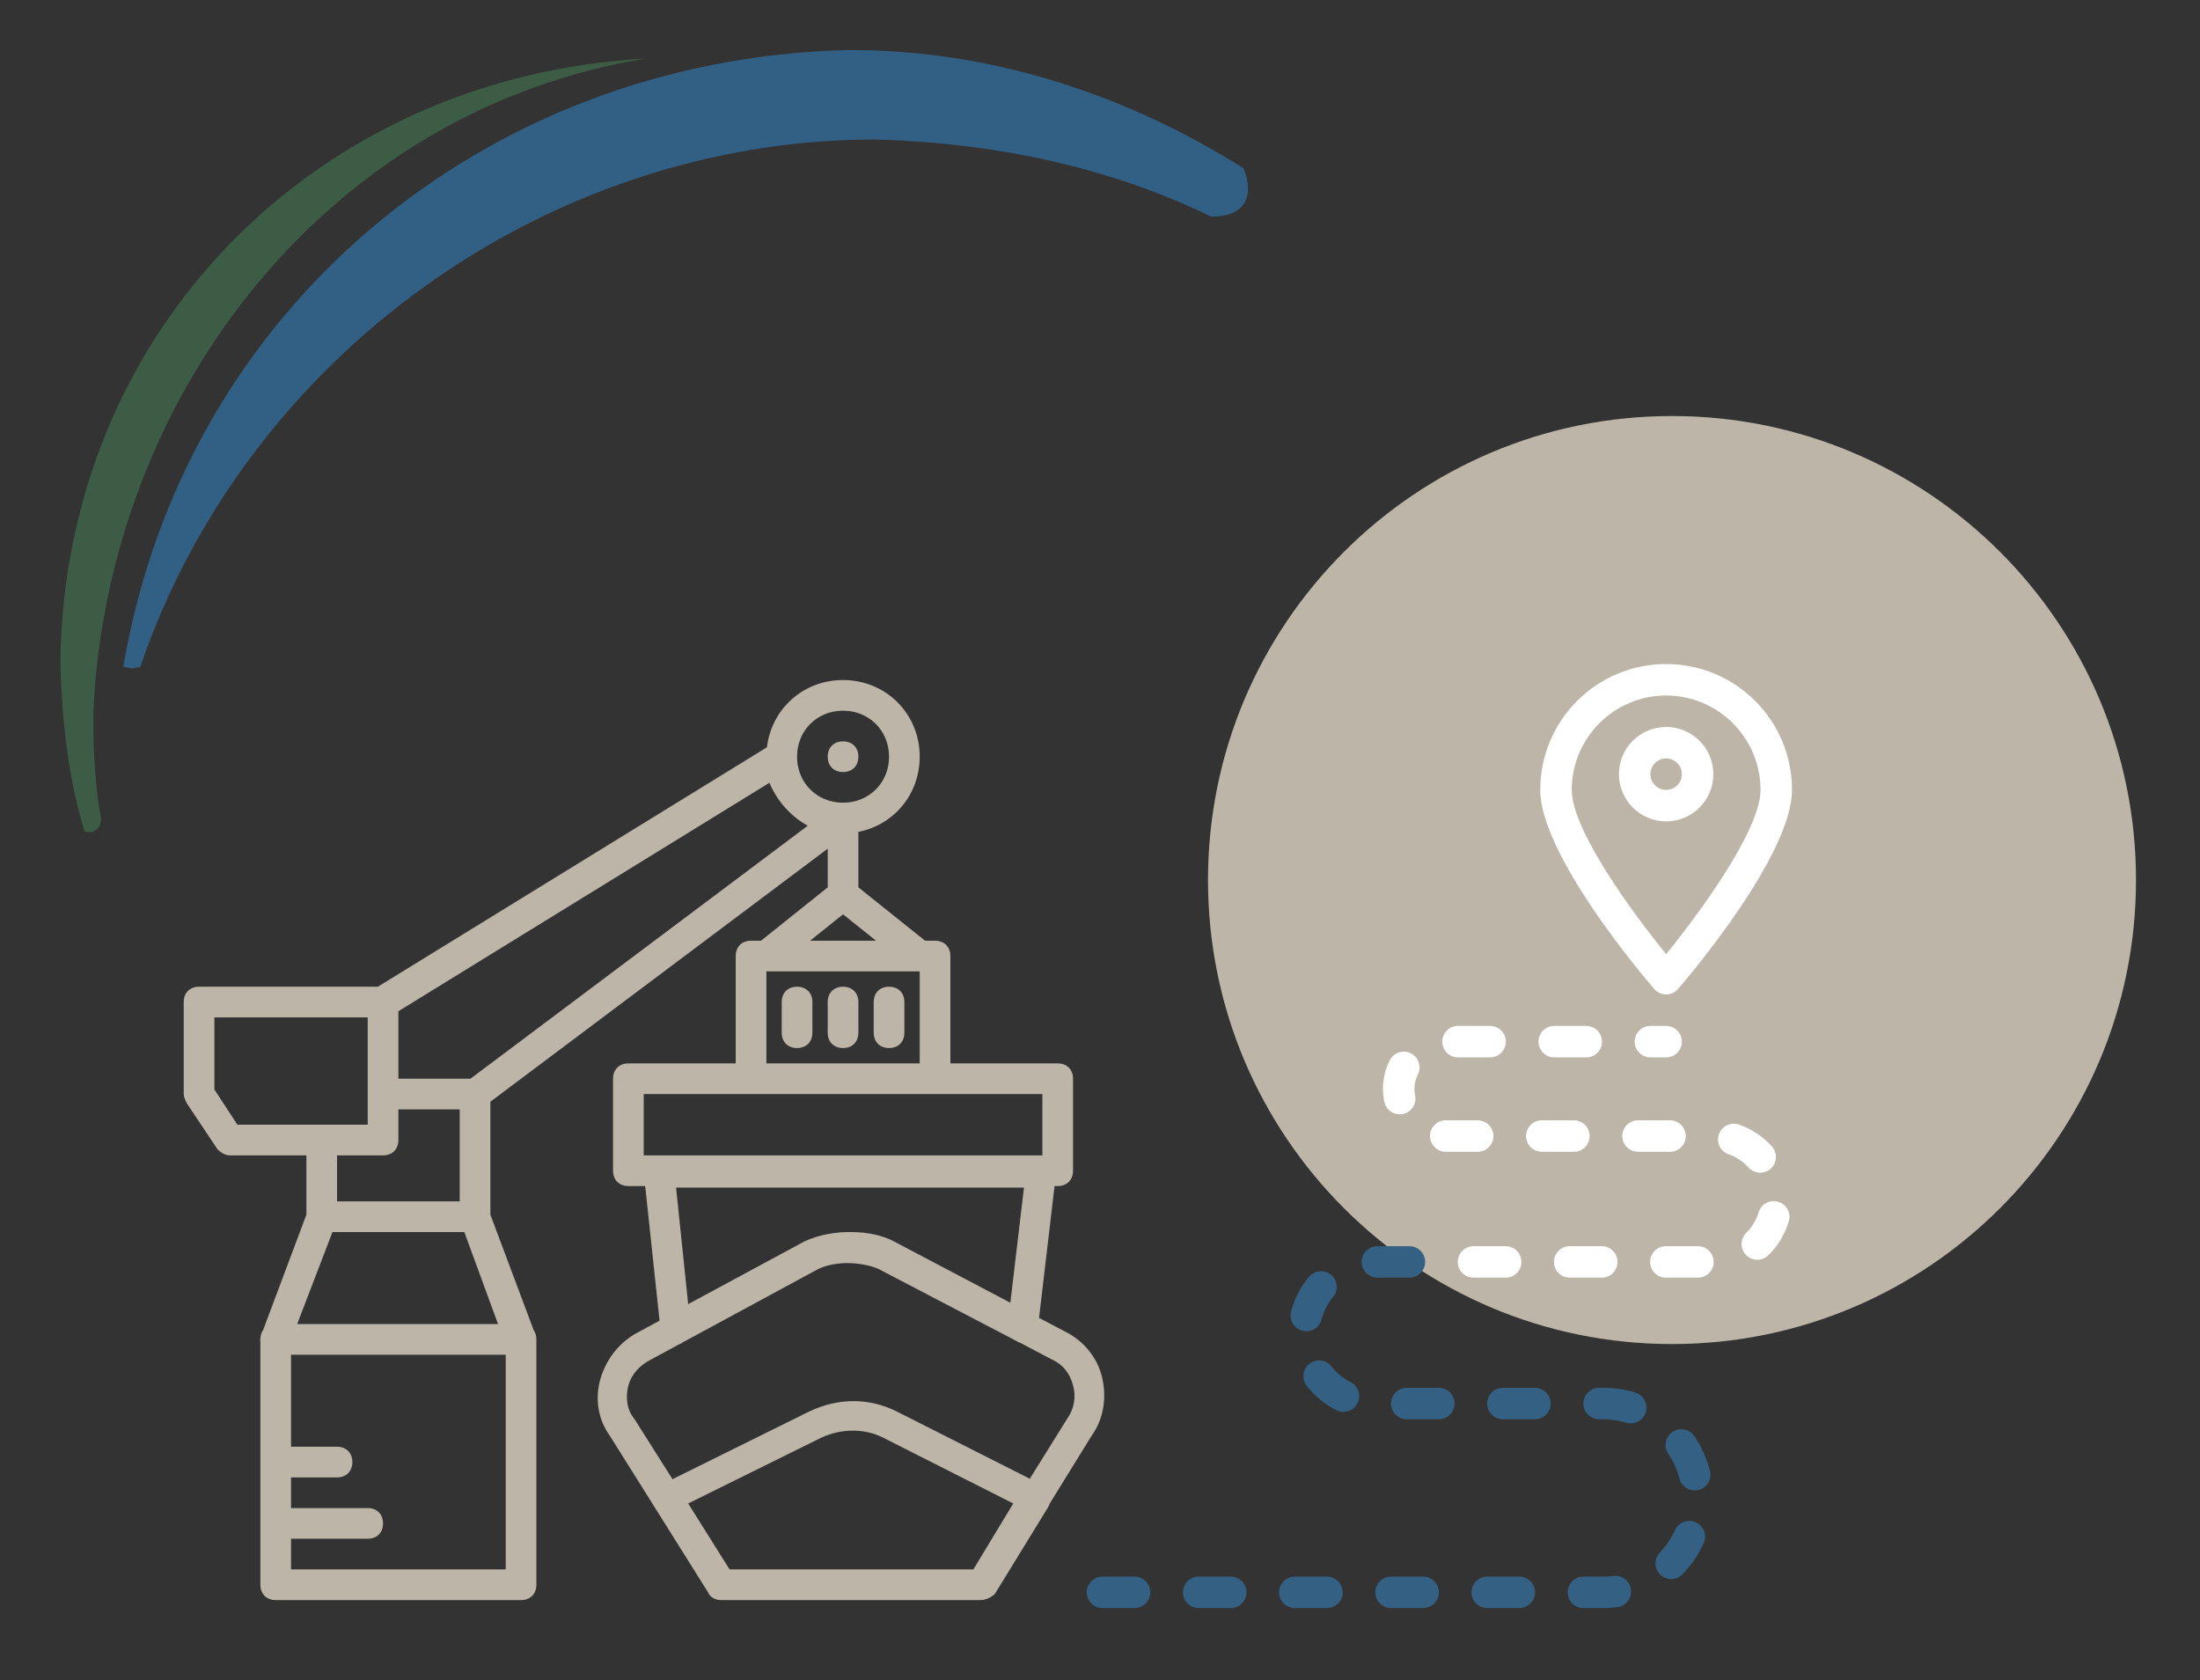 <?xml version="1.0" encoding="UTF-8"?>
<!DOCTYPE svg PUBLIC "-//W3C//DTD SVG 1.1//EN" "http://www.w3.org/Graphics/SVG/1.1/DTD/svg11.dtd">
<svg version="1.1" xmlns="http://www.w3.org/2000/svg" xmlns:xlink="http://www.w3.org/1999/xlink" x="0" y="0" width="275" height="210" viewBox="0, 0, 275, 210">
  <rect x="0" y="0" width="275" height="210" fill="#333333" stroke="none"/>
  <g id="Layer_1">
    <path d="M209,168 C176.967,168 151,142.033 151,110 C151,77.967 176.967,52 209,52 C241.033,52 267,77.967 267,110 C267,142.033 241.033,168 209,168 z" fill="#BDB5A8"/>
    <path d="M471.185,203.282 L423.337,181.183 C422.833,180.951 422.215,180.943 421.705,181.166 L373.857,201.965 C373.33,202.192 373.003,202.629 373.003,203.102 L373.003,257.7 C373.003,258.419 373.743,259 374.653,259 L382.903,259 C383.814,259 384.553,258.419 384.553,257.7 L384.553,212.202 L460.45,212.202 L460.45,257.7 C460.45,258.419 461.188,259 462.1,259 L470.35,259 C471.263,259 472,258.419 472,257.7 L472,204.402 C472,203.941 471.69,203.514 471.185,203.282 z M468.7,256.4 L463.75,256.4 L463.75,210.902 C463.75,210.184 463.013,209.602 462.101,209.602 L382.903,209.602 C381.992,209.602 381.253,210.184 381.253,210.902 L381.253,256.4 L376.303,256.4 L376.303,203.869 L422.477,183.798 L468.7,205.147 L468.7,256.4 z" fill="#346183"/>
    <path d="M457.834,239.167 L440.835,239.167 C440.051,239.167 439.418,239.801 439.418,240.584 L439.418,257.583 C439.418,258.367 440.051,259 440.835,259 L457.834,259 C458.617,259 459.251,258.367 459.251,257.583 L459.251,240.584 C459.251,239.801 458.617,239.167 457.834,239.167 z M456.417,256.167 L442.251,256.167 L442.251,242.001 L456.417,242.001 L456.417,256.167 z" fill="#5E8A6A"/>
    <path d="M450.751,240.584 L450.751,244.834 L447.918,244.834 L447.918,240.584 L445.084,240.584 L445.084,246.25 C445.084,247.034 445.718,247.667 446.501,247.667 L452.167,247.667 C452.951,247.667 453.584,247.034 453.584,246.25 L453.584,240.584 L450.751,240.584 z" fill="#5E8A6A"/>
    <path d="M440.835,239.167 L423.835,239.167 C423.054,239.167 422.419,239.801 422.419,240.584 L422.419,257.583 C422.419,258.367 423.054,259 423.835,259 L440.835,259 C441.618,259 442.251,258.367 442.251,257.583 L442.251,240.584 C442.251,239.801 441.618,239.167 440.835,239.167 z M439.418,256.167 L425.252,256.167 L425.252,242.001 L439.418,242.001 L439.418,256.167 z" fill="#5E8A6A"/>
    <path d="M433.752,240.584 L433.752,244.834 L430.918,244.834 L430.918,240.584 L428.085,240.584 L428.085,246.25 C428.085,247.034 428.72,247.667 429.502,247.667 L435.168,247.667 C435.951,247.667 436.585,247.034 436.585,246.25 L436.585,240.584 L433.752,240.584 z" fill="#5E8A6A"/>
    <path d="M457.834,222.168 L440.835,222.168 C440.051,222.168 439.418,222.801 439.418,223.585 L439.418,240.584 C439.418,241.367 440.051,242.001 440.835,242.001 L457.834,242.001 C458.617,242.001 459.251,241.367 459.251,240.584 L459.251,223.585 C459.251,222.801 458.617,222.168 457.834,222.168 z M456.417,239.167 L442.251,239.167 L442.251,225.001 L456.417,225.001 L456.417,239.167 z" fill="#5E8A6A"/>
    <path d="M450.751,223.585 L450.751,227.834 L447.918,227.834 L447.918,223.585 L445.084,223.585 L445.084,229.251 C445.084,230.034 445.718,230.668 446.501,230.668 L452.167,230.668 C452.951,230.668 453.584,230.034 453.584,229.251 L453.584,223.585 L450.751,223.585 z" fill="#5E8A6A"/>
    <path d="M388.503,213.835 L456.501,213.835 L456.501,216.668 L388.503,216.668 z" fill="#346183"/>
    <path d="M429.585,193.836 L415.419,193.836 C414.637,193.836 414.002,194.47 414.002,195.252 L414.002,200.919 C414.002,201.701 414.637,202.335 415.419,202.335 L429.585,202.335 C430.368,202.335 431.001,201.701 431.001,200.919 L431.001,195.252 C431.001,194.47 430.368,193.836 429.585,193.836 z M428.168,199.502 L416.835,199.502 L416.835,196.669 L428.168,196.669 L428.168,199.502 z" fill="#346183"/>
    <path d="M54.5,-169.2 C54.5,-173.544 50.978,-177.067 46.633,-177.067 C42.289,-177.067 38.767,-173.544 38.767,-169.2 C38.767,-164.856 42.289,-161.333 46.633,-161.333 C50.978,-161.333 54.5,-164.856 54.5,-169.2 z M42.7,-169.2 C42.7,-171.372 44.461,-173.133 46.633,-173.133 C48.805,-173.133 50.567,-171.372 50.567,-169.2 C50.567,-167.028 48.805,-165.267 46.633,-165.267 C44.461,-165.267 42.7,-167.028 42.7,-169.2 z M42.7,-169.2" fill="#5E8A6A"/>
    <path d="M208.267,124.3 C208.84,124.3 209.383,124.05 209.757,123.615 C211.217,121.922 224,106.832 224,98.733 C224,90.044 216.956,83 208.267,83 C199.577,83 192.533,90.044 192.533,98.733 C192.533,106.832 205.317,121.922 206.776,123.615 C207.15,124.05 207.693,124.3 208.267,124.3 z M208.267,86.933 C214.781,86.94 220.06,92.219 220.067,98.733 C220.067,103.717 212.558,113.987 208.267,119.263 C203.973,113.987 196.467,103.727 196.467,98.733 C196.473,92.219 201.752,86.94 208.267,86.933 z M208.267,86.933" fill="#FFFFFF"/>
    <path d="M214.167,96.767 C214.167,93.508 211.525,90.867 208.267,90.867 C205.008,90.867 202.367,93.508 202.367,96.767 C202.367,100.025 205.008,102.667 208.267,102.667 C211.525,102.667 214.167,100.025 214.167,96.767 z M206.3,96.767 C206.3,95.681 207.181,94.8 208.267,94.8 C209.353,94.8 210.233,95.681 210.233,96.767 C210.233,97.853 209.353,98.733 208.267,98.733 C207.181,98.733 206.3,97.853 206.3,96.767 z M206.3,96.767" fill="#FFFFFF"/>
    <path d="M206.3,132.167 L208.267,132.167 C209.353,132.167 210.233,131.286 210.233,130.2 C210.233,129.114 209.353,128.233 208.267,128.233 L206.3,128.233 C205.214,128.233 204.333,129.114 204.333,130.2 C204.333,131.286 205.214,132.167 206.3,132.167 z M206.3,132.167" fill="#FFFFFF"/>
    <path d="M180.733,143.967 L184.71,143.967 C185.796,143.967 186.677,143.086 186.677,142 C186.677,140.914 185.796,140.033 184.71,140.033 L180.702,140.033 C180.182,140.034 179.684,140.243 179.318,140.611 C178.952,140.98 178.747,141.48 178.751,142 C178.758,143.089 179.644,143.968 180.733,143.967 z M180.733,143.967" fill="#FFFFFF"/>
    <path d="M202.782,142 C202.782,143.086 203.662,143.967 204.748,143.967 L208.754,143.967 C209.841,143.967 210.721,143.086 210.721,142 C210.721,140.914 209.841,140.033 208.754,140.033 L204.748,140.033 C203.662,140.033 202.782,140.914 202.782,142 z M202.782,142" fill="#FFFFFF"/>
    <path d="M194.278,132.167 L198.285,132.167 C199.372,132.167 200.252,131.286 200.252,130.2 C200.252,129.114 199.372,128.233 198.285,128.233 L194.278,128.233 C193.191,128.233 192.312,129.114 192.312,130.2 C192.312,131.286 193.191,132.167 194.278,132.167 z M194.278,132.167" fill="#FFFFFF"/>
    <path d="M141.823,197.067 L137.814,197.067 C136.728,197.067 135.848,197.947 135.848,199.033 C135.848,200.119 136.728,201 137.814,201 L141.823,201 C142.909,201 143.789,200.119 143.789,199.033 C143.789,197.947 142.909,197.067 141.823,197.067 z M141.823,197.067" fill="#346183"/>
    <path d="M174.957,139.286 C175.095,139.286 175.231,139.272 175.364,139.243 C176.426,139.019 177.106,137.978 176.885,136.916 C176.829,136.647 176.801,136.375 176.8,136.1 C176.799,135.478 176.946,134.865 177.228,134.31 C177.721,133.342 177.336,132.158 176.367,131.665 C175.399,131.173 174.215,131.558 173.722,132.527 C172.907,134.128 172.665,135.961 173.036,137.719 C173.225,138.629 174.027,139.284 174.957,139.286 z M174.957,139.286" fill="#FFFFFF"/>
    <path d="M192.73,143.967 L196.738,143.967 C197.825,143.967 198.705,143.086 198.705,142 C198.705,140.914 197.825,140.033 196.738,140.033 L192.73,140.033 C191.644,140.033 190.764,140.914 190.764,142 C190.764,143.086 191.644,143.967 192.73,143.967 z M192.73,143.967" fill="#FFFFFF"/>
    <path d="M182.255,132.167 L186.264,132.167 C187.35,132.167 188.23,131.286 188.23,130.2 C188.23,129.114 187.35,128.233 186.264,128.233 L182.255,128.233 C181.169,128.233 180.289,129.114 180.289,130.2 C180.289,131.286 181.169,132.167 182.255,132.167 z M182.255,132.167" fill="#FFFFFF"/>
    <path d="M162.821,166.341 C162.977,166.382 163.138,166.401 163.298,166.401 C164.201,166.399 164.987,165.784 165.205,164.91 C165.459,163.898 165.938,162.957 166.607,162.156 C167.079,161.621 167.223,160.872 166.985,160.199 C166.747,159.526 166.162,159.035 165.458,158.916 C164.755,158.798 164.042,159.07 163.596,159.627 C162.543,160.884 161.788,162.363 161.389,163.954 C161.262,164.46 161.341,164.997 161.61,165.444 C161.878,165.893 162.314,166.216 162.821,166.341 z M162.821,166.341" fill="#346183"/>
    <path d="M201.674,196.984 C201.252,197.04 200.826,197.068 200.4,197.067 L197.924,197.067 C196.837,197.067 195.958,197.947 195.958,199.033 C195.958,200.119 196.837,201 197.924,201 L200.4,201 C200.992,201 201.583,200.962 202.17,200.886 C203.247,200.746 204.008,199.76 203.87,198.683 C203.73,197.605 202.744,196.845 201.667,196.984 z M201.674,196.984" fill="#346183"/>
    <path d="M204.414,174.056 C203.113,173.663 201.76,173.464 200.4,173.467 L199.884,173.467 C198.798,173.467 197.918,174.347 197.918,175.433 C197.918,176.519 198.798,177.4 199.884,177.4 L200.4,177.4 C201.372,177.4 202.339,177.543 203.269,177.824 C203.455,177.882 203.648,177.911 203.842,177.911 C204.816,177.912 205.645,177.198 205.789,176.234 C205.932,175.269 205.347,174.345 204.414,174.063 z M204.414,174.056" fill="#346183"/>
    <path d="M200.219,159.7 C201.306,159.7 202.186,158.819 202.186,157.733 C202.186,156.647 201.306,155.767 200.219,155.767 L196.213,155.767 C195.127,155.767 194.246,156.647 194.246,157.733 C194.246,158.819 195.127,159.7 196.213,159.7 z M200.219,159.7" fill="#FFFFFF"/>
    <path d="M211.971,190.279 C210.982,189.834 209.818,190.274 209.372,191.263 C208.914,192.28 208.285,193.211 207.514,194.017 C207.009,194.521 206.817,195.258 207.012,195.944 C207.207,196.631 207.758,197.158 208.451,197.321 C209.145,197.485 209.874,197.261 210.355,196.734 C211.437,195.607 212.318,194.302 212.96,192.878 C213.403,191.888 212.962,190.725 211.971,190.279 z M211.971,190.279" fill="#346183"/>
    <path d="M222.271,150.212 C221.771,150.064 221.232,150.121 220.773,150.371 C220.315,150.62 219.974,151.042 219.827,151.542 C219.538,152.506 219.009,153.382 218.291,154.087 C217.514,154.848 217.501,156.093 218.261,156.87 C219.022,157.647 220.267,157.659 221.044,156.9 C222.243,155.725 223.122,154.266 223.601,152.657 C223.749,152.157 223.692,151.618 223.443,151.159 C223.193,150.701 222.772,150.36 222.271,150.212 z M222.271,150.212" fill="#FFFFFF"/>
    <path d="M220.027,146.582 C220.804,146.583 221.508,146.126 221.825,145.418 C222.141,144.709 222.011,143.88 221.493,143.302 C220.37,142.054 218.949,141.112 217.363,140.564 C216.335,140.211 215.216,140.758 214.863,141.786 C214.509,142.813 215.057,143.932 216.084,144.285 C217.037,144.613 217.89,145.179 218.562,145.929 C218.935,146.345 219.468,146.582 220.027,146.582 z M220.027,146.582" fill="#FFFFFF"/>
    <path d="M191.871,173.467 L187.864,173.467 C186.778,173.467 185.898,174.347 185.898,175.433 C185.898,176.519 186.778,177.4 187.864,177.4 L191.871,177.4 C192.957,177.4 193.837,176.519 193.837,175.433 C193.837,174.347 192.957,173.467 191.871,173.467 z M191.871,173.467" fill="#346183"/>
    <path d="M212.241,155.767 L208.233,155.767 C207.147,155.767 206.266,156.647 206.266,157.733 C206.266,158.819 207.147,159.7 208.233,159.7 L212.241,159.7 C213.327,159.7 214.208,158.819 214.208,157.733 C214.208,156.647 213.327,155.767 212.241,155.767 z M212.241,155.767" fill="#FFFFFF"/>
    <path d="M153.843,197.067 L149.837,197.067 C148.751,197.067 147.87,197.947 147.87,199.033 C147.87,200.119 148.751,201 149.837,201 L153.843,201 C154.929,201 155.81,200.119 155.81,199.033 C155.81,197.947 154.929,197.067 153.843,197.067 z M153.843,197.067" fill="#346183"/>
    <path d="M211.793,179.504 C211.179,178.606 209.954,178.376 209.055,178.989 C208.157,179.603 207.927,180.828 208.54,181.727 C209.168,182.647 209.634,183.668 209.916,184.745 C210.07,185.449 210.596,186.013 211.289,186.214 C211.98,186.416 212.726,186.223 213.234,185.711 C213.741,185.2 213.929,184.452 213.722,183.762 C213.328,182.243 212.676,180.802 211.793,179.504 z M211.793,179.504" fill="#346183"/>
    <path d="M168.839,172.761 C167.905,172.295 167.088,171.627 166.445,170.804 C165.779,169.945 164.543,169.791 163.685,170.457 C162.827,171.123 162.672,172.358 163.338,173.217 C164.345,174.51 165.63,175.559 167.098,176.287 C168.067,176.739 169.22,176.334 169.694,175.375 C170.167,174.416 169.787,173.254 168.839,172.761 z M168.839,172.761" fill="#346183"/>
    <path d="M165.865,197.067 L161.853,197.067 C160.767,197.067 159.886,197.947 159.886,199.033 C159.886,200.119 160.767,201 161.853,201 L165.865,201 C166.951,201 167.832,200.119 167.832,199.033 C167.832,197.947 166.951,197.067 165.865,197.067 z M165.865,197.067" fill="#346183"/>
    <path d="M189.91,197.067 L185.904,197.067 C184.817,197.067 183.937,197.947 183.937,199.033 C183.937,200.119 184.817,201 185.904,201 L189.91,201 C190.996,201 191.876,200.119 191.876,199.033 C191.876,197.947 190.996,197.067 189.91,197.067 z M189.91,197.067" fill="#346183"/>
    <path d="M176.177,159.7 C177.263,159.7 178.143,158.819 178.143,157.733 C178.143,156.647 177.263,155.767 176.177,155.767 L172.17,155.767 C171.084,155.767 170.204,156.647 170.204,157.733 C170.204,158.819 171.084,159.7 172.17,159.7 z M176.177,159.7" fill="#346183"/>
    <path d="M188.206,159.7 C189.292,159.7 190.173,158.819 190.173,157.733 C190.173,156.647 189.292,155.767 188.206,155.767 L184.19,155.767 C183.104,155.767 182.224,156.647 182.224,157.733 C182.224,158.819 183.104,159.7 184.19,159.7 z M188.206,159.7" fill="#FFFFFF"/>
    <path d="M179.85,173.467 L175.843,173.467 C174.757,173.467 173.876,174.347 173.876,175.433 C173.876,176.519 174.757,177.4 175.843,177.4 L179.85,177.4 C180.937,177.4 181.817,176.519 181.817,175.433 C181.817,174.347 180.937,173.467 179.85,173.467 z M179.85,173.467" fill="#346183"/>
    <path d="M177.89,197.067 L173.882,197.067 C172.796,197.067 171.915,197.947 171.915,199.033 C171.915,200.119 172.796,201 173.882,201 L177.89,201 C178.976,201 179.857,200.119 179.857,199.033 C179.857,197.947 178.976,197.067 177.89,197.067 z M177.89,197.067" fill="#346183"/>
    <path d="M142,-168.867 C142,-173.211 138.478,-176.733 134.133,-176.733 C129.789,-176.733 126.267,-173.211 126.267,-168.867 C126.267,-164.522 129.789,-161 134.133,-161 C138.478,-161 142,-164.522 142,-168.867 z M130.2,-168.867 C130.2,-171.039 131.961,-172.8 134.133,-172.8 C136.305,-172.8 138.067,-171.039 138.067,-168.867 C138.067,-166.695 136.305,-164.933 134.133,-164.933 C131.961,-164.933 130.2,-166.695 130.2,-168.867 z M130.2,-168.867" fill="#5E8A6A"/>
    <path d="M99,-202.867 C99,-207.211 95.478,-210.733 91.133,-210.733 C86.789,-210.733 83.267,-207.211 83.267,-202.867 C83.267,-198.522 86.789,-195 91.133,-195 C95.478,-195 99,-198.522 99,-202.867 z M87.2,-202.867 C87.2,-205.039 88.961,-206.8 91.133,-206.8 C93.305,-206.8 95.067,-205.039 95.067,-202.867 C95.067,-200.695 93.305,-198.933 91.133,-198.933 C88.961,-198.933 87.2,-200.695 87.2,-202.867 z M87.2,-202.867" fill="#5E8A6A"/>
    <path d="M89.176,-149.92 L89.213,-145.912 C89.223,-144.826 90.112,-143.953 91.198,-143.963 C92.284,-143.973 93.156,-144.862 93.146,-145.948 L93.109,-149.956 C93.099,-151.042 92.211,-151.914 91.125,-151.904 C90.039,-151.894 89.166,-151.006 89.176,-149.92 z M89.176,-149.92" fill="#346183"/>
    <path d="M89.066,-162.94 L89.103,-158.934 C89.113,-157.848 90.001,-156.975 91.087,-156.985 C92.173,-156.995 93.046,-157.884 93.036,-158.97 L92.999,-162.976 C92.989,-164.062 92.1,-164.935 91.014,-164.925 C89.928,-164.915 89.056,-164.026 89.066,-162.94 z M89.066,-162.94" fill="#346183"/>
    <path d="M88.955,-174.961 L88.992,-170.949 C89.002,-169.863 89.891,-168.991 90.977,-169.001 C92.063,-169.011 92.935,-169.9 92.925,-170.986 L92.888,-174.997 C92.878,-176.084 91.99,-176.956 90.904,-176.946 C89.818,-176.936 88.945,-176.047 88.955,-174.961 z M88.955,-174.961" fill="#346183"/>
    <path d="M88.845,-186.986 L88.882,-182.977 C88.892,-181.891 89.78,-181.019 90.866,-181.029 C91.952,-181.039 92.825,-181.928 92.815,-183.014 L92.778,-187.022 C92.768,-188.108 91.879,-188.98 90.793,-188.97 C89.707,-188.96 88.835,-188.072 88.845,-186.986 z M88.845,-186.986" fill="#346183"/>
    <path d="M108.5,-135.5 C108.5,-148.755 115.216,-159.5 123.5,-159.5" fill-opacity="0" stroke="#346183" stroke-width="3" stroke-dasharray="6,6"/>
    <path d="M235.5,230.5 L235.5,230.5" fill-opacity="0" stroke="#000000" stroke-width="3"/>
    <path d="M74.5,-137.5 C74.5,-150.755 67.784,-161.5 59.5,-161.5" fill-opacity="0" stroke="#346183" stroke-width="3" stroke-dasharray="6,6"/>
    <g>
      <path d="M99.63,123.333 C98.48,123.333 97.714,124.1 97.714,125.25 L97.714,129.083 C97.714,130.233 98.48,131 99.63,131 C100.78,131 101.547,130.233 101.547,129.083 L101.547,125.25 C101.547,124.1 100.78,123.333 99.63,123.333 z" fill="#BDB5A8"/>
      <path d="M105.38,123.333 C104.23,123.333 103.464,124.1 103.464,125.25 L103.464,129.083 C103.464,130.233 104.23,131 105.38,131 C106.53,131 107.297,130.233 107.297,129.083 L107.297,125.25 C107.297,124.1 106.53,123.333 105.38,123.333 z" fill="#BDB5A8"/>
      <path d="M111.13,123.333 C109.98,123.333 109.214,124.1 109.214,125.25 L109.214,129.083 C109.214,130.233 109.98,131 111.13,131 C112.28,131 113.047,130.233 113.047,129.083 L113.047,125.25 C113.047,124.1 112.28,123.333 111.13,123.333 z" fill="#BDB5A8"/>
      <path d="M137.772,172.208 C137.197,169.717 135.472,167.608 133.172,166.458 L129.881,164.725 L131.819,148.25 L132.214,148.25 C133.364,148.25 134.13,147.483 134.13,146.333 L134.13,134.833 C134.13,133.683 133.364,132.917 132.214,132.917 L118.797,132.917 L118.797,119.5 C118.797,118.35 118.031,117.584 116.881,117.584 L115.635,117.584 L107.297,110.914 L107.297,103.981 C111.718,103.114 114.964,99.292 114.964,94.583 C114.964,89.217 110.747,85 105.38,85 C100.414,85 96.435,88.612 95.869,93.404 L47.233,123.333 L24.88,123.333 C23.73,123.333 22.964,124.1 22.964,125.25 L22.964,136.75 C22.964,137.133 23.155,137.517 23.347,137.9 L27.181,143.65 C27.564,144.033 28.139,144.417 28.714,144.417 L38.297,144.417 L38.297,151.828 L32.888,166.253 C32.716,166.5 32.604,166.798 32.565,167.138 C32.525,167.329 32.521,167.508 32.547,167.68 L32.547,198.083 C32.547,199.233 33.314,200 34.464,200 L65.131,200 C66.281,200 67.047,199.233 67.047,198.083 L67.047,167.417 C67.047,166.96 66.925,166.565 66.707,166.253 L61.297,151.828 L61.297,137.708 L103.464,106.083 L103.464,110.913 L95.126,117.583 L93.88,117.583 C92.73,117.583 91.964,118.35 91.964,119.5 L91.964,132.917 L78.547,132.917 C77.397,132.917 76.631,133.683 76.631,134.833 L76.631,146.333 C76.631,147.483 77.397,148.25 78.547,148.25 L80.648,148.25 L82.445,165.075 L79.889,166.458 C77.589,167.608 75.864,169.717 75.097,172.208 C74.331,174.7 74.714,177.383 76.247,179.492 L88.514,199.042 C88.706,199.617 89.472,200 90.047,200 L122.631,200 C123.206,200 123.972,199.617 124.356,199.233 L131.064,188.308 C131.12,188.196 131.175,188.066 131.222,187.925 L136.431,179.492 C137.964,177.383 138.347,174.7 137.772,172.208 z M111.705,155.15 C110.419,154.458 108.57,154.024 106.556,154 C104.615,153.952 102.506,154.287 100.589,155.15 L86.022,163.008 L84.509,148.442 L127.997,148.442 L126.293,162.835 L111.705,155.15 z M105.38,88.833 C108.639,88.833 111.13,91.325 111.13,94.583 C111.13,97.842 108.639,100.333 105.38,100.333 C102.122,100.333 99.63,97.842 99.63,94.583 C99.63,91.325 102.122,88.833 105.38,88.833 z M26.797,136.175 L26.797,127.167 L45.964,127.167 L45.964,136.75 L45.964,140.583 L40.214,140.583 L29.672,140.583 L26.797,136.175 z M47.88,144.417 C49.03,144.417 49.797,143.65 49.797,142.5 L49.797,138.667 L57.464,138.667 L57.464,150.167 L42.13,150.167 L42.13,144.417 L47.88,144.417 z M63.214,196.167 L36.38,196.167 L36.38,192.333 L45.964,192.333 C47.114,192.333 47.88,191.567 47.88,190.417 C47.88,189.267 47.114,188.5 45.964,188.5 L36.38,188.5 L36.38,184.667 L42.13,184.667 C43.28,184.667 44.047,183.9 44.047,182.75 C44.047,181.6 43.28,180.834 42.13,180.834 L36.38,180.834 L36.38,169.334 L63.214,169.334 L63.214,196.167 z M37.147,165.5 L41.556,154 L58.039,154 L62.256,165.5 L37.147,165.5 z M58.805,134.833 L49.797,134.833 L49.797,126.4 L96.18,97.842 C97.139,100.142 98.864,102.058 100.972,103.208 L58.805,134.833 z M105.38,114.287 L109.501,117.583 L101.26,117.583 L105.38,114.287 z M95.797,121.417 L114.964,121.417 L114.964,132.917 L95.797,132.917 L95.797,121.417 z M80.464,136.75 L93.88,136.75 L116.88,136.75 L130.297,136.75 L130.297,144.417 L82.38,144.417 L80.464,144.417 L80.464,136.75 z M91.197,196.167 L86.022,187.925 L102.697,179.684 C105.189,178.534 108.064,178.534 110.364,179.684 L126.655,187.925 L121.672,196.167 L91.197,196.167 z M133.364,177.383 L128.727,184.832 L112.089,176.425 C108.639,174.7 104.805,174.7 101.164,176.425 L84.062,184.888 L79.314,177.383 C78.355,176.233 78.164,174.7 78.547,173.167 C78.931,171.825 79.889,170.675 81.422,169.908 L85.005,167.969 C85.132,167.949 85.22,167.91 85.245,167.839 L102.314,158.6 C103.389,158.104 104.642,157.894 105.858,157.877 C107.391,157.88 108.847,158.182 109.789,158.6 L127.039,167.608 C127.195,167.713 127.352,167.786 127.509,167.834 L131.447,169.908 C132.789,170.483 133.747,171.633 134.131,173.167 C134.514,174.508 134.322,176.042 133.364,177.383 z" fill="#BDB5A8"/>
      <path d="M105.38,96.5 C106.53,96.5 107.297,95.733 107.297,94.583 C107.297,93.433 106.53,92.667 105.38,92.667 C104.23,92.667 103.464,93.433 103.464,94.583 C103.464,95.733 104.23,96.5 105.38,96.5 z" fill="#BDB5A8"/>
    </g>
    <path d="M16.522,83.546 L15.411,83.341 C23.019,38.566 60.576,7.52 105.578,6.266 C123.365,6.094 140.476,11.619 155.441,21.029 C156.923,24.782 155.416,27.093 151.424,27.08 C138.273,20.678 123.654,17.779 109.108,17.434 C68.171,17.592 30.772,44.604 17.554,83.299 C17.208,83.496 17.519,83.327 16.522,83.546 z" fill="#326084" id="Ellipse_3"/>
    <path d="M11.592,103.989 C10.707,103.972 11.04,104.073 10.552,103.876 C8.507,97.183 7.773,90.182 7.549,83.214 C7.782,41.537 39.423,9.549 80.707,7.321 C41.454,13.739 14.425,48.262 11.775,86.987 C11.538,91.072 11.713,95.168 12.162,99.233 C12.282,100.321 12.491,101.399 12.655,102.482 C12.502,103.377 12.31,103.554 11.592,103.989 z" fill="#3D5C46" id="Ellipse_4"/>
  </g>
</svg>
